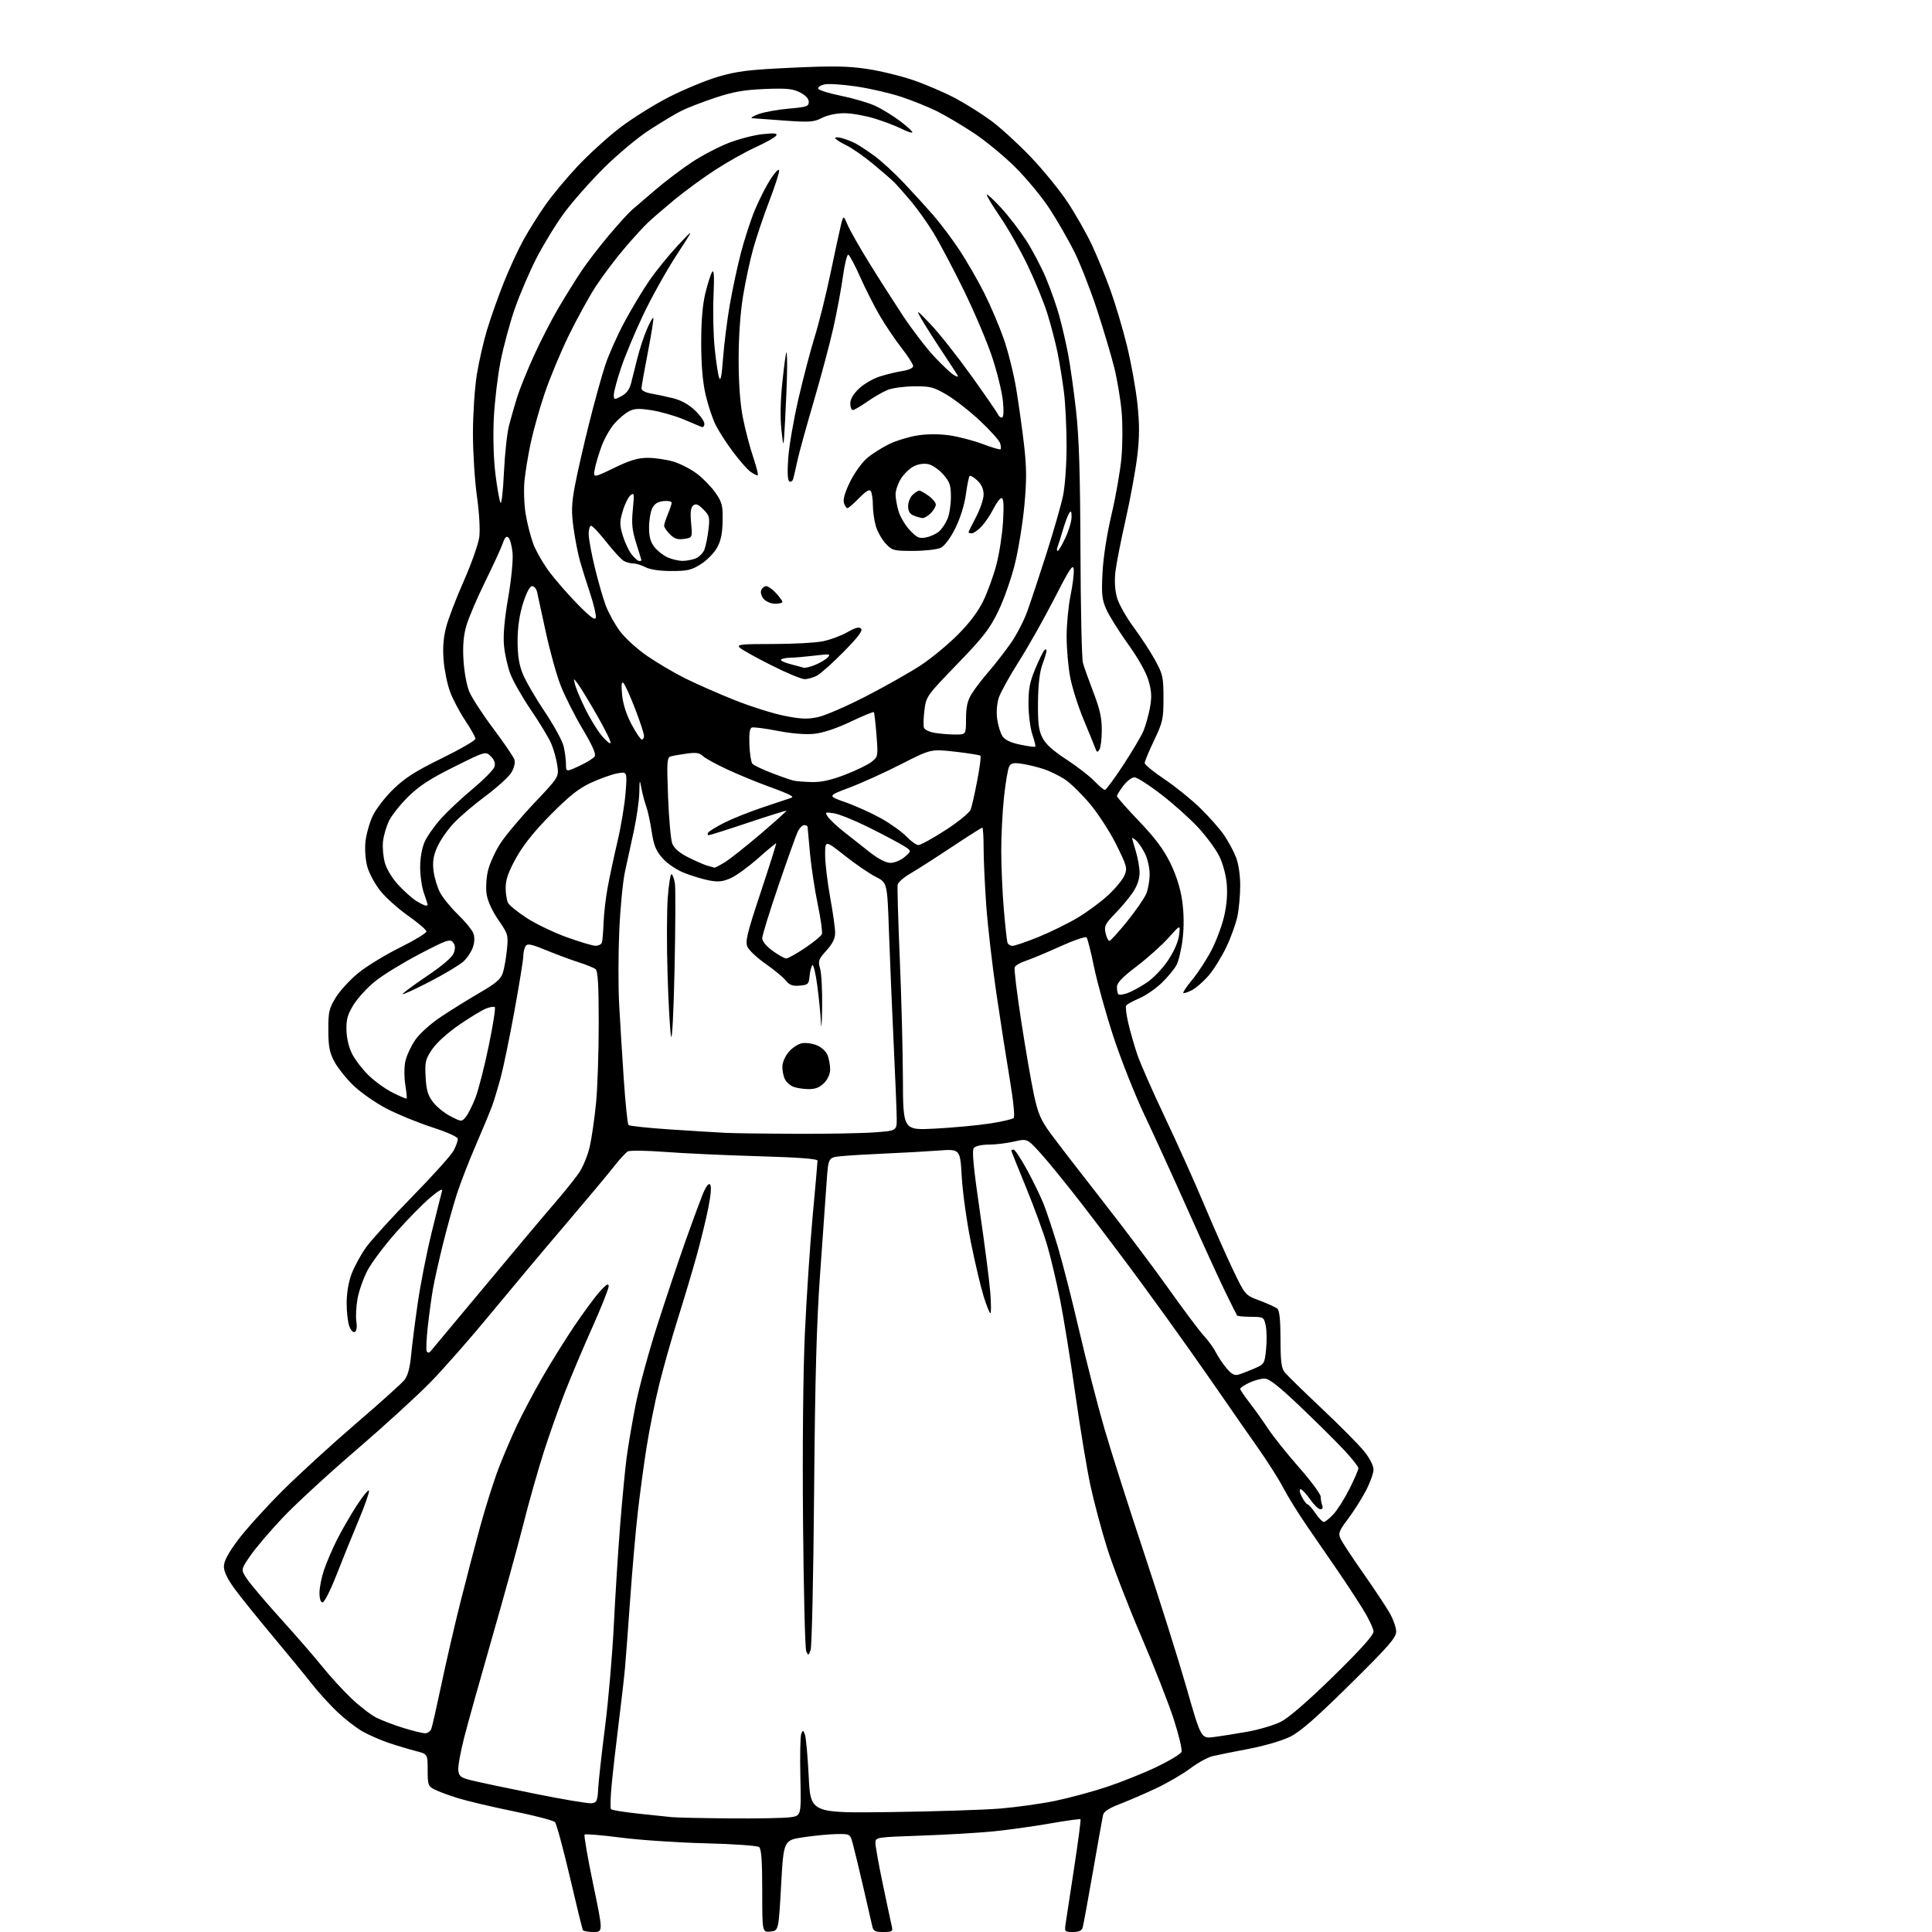 <?xml version="1.0" encoding="UTF-8" standalone="no"?>
<svg 
  version="1.1" 
  xmlns="http://www.w3.org/2000/svg" 
  xmlns:xlink="http://www.w3.org/1999/xlink" 
  xmlns:svg="http://www.w3.org/2000/svg"
  xmlns:rdf="http://www.w3.org/1999/02/22-rdf-syntax-ns#"
  xmlns:cc="http://creativecommons.org/ns#"
  xmlns:dc="http://purl.org/dc/elements/1.1/"
  viewBox="0 0 768 768"
  width="768"
  height="768"
>
<style>svg {background-color: white; }</style>"
<path stroke="none" fill="black" fill-rule="evenodd" d="M235.94,768.00C233.84,768.00 231.93,767.66 231.70,767.25C231.47,766.84 229.13,757.27 226.50,746.00C223.86,734.73 221.21,724.97 220.60,724.32C220.00,723.67 212.62,721.74 204.21,720.03C195.81,718.31 185.91,715.98 182.21,714.85C178.52,713.71 174.26,712.14 172.75,711.36C170.19,710.05 170.00,709.52 170.00,703.60C170.00,697.26 170.00,697.26 165.25,696.05C162.64,695.38 157.80,693.93 154.50,692.82C151.20,691.70 146.47,689.63 144.00,688.21C141.53,686.79 137.09,683.35 134.14,680.57C131.19,677.78 126.47,672.58 123.66,669.00C120.85,665.42 113.86,656.91 108.14,650.08C102.42,643.24 95.77,634.98 93.37,631.72C90.46,627.77 89.00,624.76 89.00,622.73C89.00,620.58 90.67,617.43 94.66,612.09C97.78,607.92 105.77,599.09 112.41,592.48C119.06,585.87 132.23,573.84 141.68,565.73C151.12,557.63 159.72,549.89 160.79,548.54C162.10,546.88 162.96,543.67 163.42,538.78C163.79,534.78 164.98,525.42 166.06,518.00C167.13,510.57 169.61,497.98 171.57,490.00C173.53,482.02 175.38,474.64 175.68,473.59C176.07,472.25 174.67,473.00 171.00,476.09C168.11,478.52 162.01,484.73 157.44,489.89C152.87,495.06 147.79,501.81 146.15,504.89C144.51,507.98 142.71,513.05 142.14,516.17C141.57,519.28 141.35,523.39 141.66,525.29C141.99,527.34 141.77,529.03 141.11,529.43C140.45,529.84 139.54,528.96 138.89,527.31C138.28,525.76 137.79,521.58 137.80,518.00C137.81,513.96 138.56,509.52 139.80,506.28C140.89,503.41 143.48,498.69 145.56,495.78C147.64,492.88 155.96,483.75 164.05,475.50C172.14,467.25 179.48,459.06 180.38,457.30C181.27,455.54 182.00,453.50 182.00,452.76C182.00,451.95 177.98,450.12 171.75,448.10C166.11,446.28 157.93,442.92 153.57,440.64C149.21,438.36 143.31,434.23 140.45,431.46C137.59,428.69 134.19,424.42 132.90,421.96C130.98,418.35 130.53,415.96 130.52,409.42C130.50,402.16 130.81,400.85 133.53,396.44C135.20,393.74 139.25,389.36 142.53,386.70C145.81,384.04 153.22,379.52 159.00,376.66C164.78,373.79 169.50,370.92 169.50,370.29C169.50,369.65 166.24,366.84 162.26,364.04C158.27,361.25 153.28,356.77 151.17,354.09C149.05,351.42 146.74,347.14 146.03,344.59C145.28,341.91 144.96,337.71 145.27,334.66C145.57,331.75 146.85,327.15 148.11,324.43C149.36,321.72 153.06,316.91 156.33,313.73C160.97,309.23 165.18,306.54 175.63,301.42C182.98,297.82 189.00,294.33 189.00,293.68C189.00,293.03 187.19,289.80 184.99,286.50C182.79,283.20 180.08,278.10 178.97,275.16C177.86,272.22 176.69,266.59 176.36,262.66C175.94,257.69 176.23,253.65 177.31,249.43C178.16,246.10 181.34,237.77 184.37,230.93C187.39,224.09 190.16,216.25 190.52,213.50C190.90,210.59 190.51,203.78 189.58,197.22C188.71,191.01 188.00,179.76 188.00,172.22C188.01,164.67 188.70,154.22 189.53,149.00C190.37,143.78 192.22,135.68 193.64,131.00C195.06,126.33 198.00,118.00 200.19,112.50C202.37,107.00 205.89,99.35 208.01,95.50C210.13,91.65 214.09,85.34 216.81,81.47C219.52,77.60 225.29,70.67 229.62,66.06C233.96,61.45 241.42,54.65 246.21,50.95C251.01,47.24 259.82,41.71 265.80,38.65C271.78,35.59 280.68,31.91 285.58,30.47C293.11,28.27 297.68,27.71 314.80,26.92C331.19,26.16 336.98,26.25 344.80,27.42C350.14,28.22 358.55,30.29 363.50,32.02C368.45,33.75 375.88,36.97 380.00,39.18C384.12,41.38 390.49,45.40 394.15,48.12C397.81,50.83 404.85,57.27 409.78,62.43C414.72,67.60 421.35,75.76 424.52,80.57C427.69,85.38 431.98,92.96 434.07,97.41C436.15,101.86 439.45,109.91 441.40,115.30C443.35,120.69 446.31,130.63 447.97,137.39C449.64,144.15 451.51,154.54 452.14,160.48C453.01,168.73 452.99,173.67 452.07,181.39C451.40,186.95 449.33,198.25 447.47,206.50C445.60,214.75 443.77,224.08 443.40,227.23C442.97,230.87 443.20,234.63 444.01,237.54C444.72,240.06 447.69,245.36 450.62,249.31C453.55,253.27 457.42,259.20 459.22,262.50C462.24,268.02 462.50,269.22 462.50,277.50C462.50,285.84 462.22,287.08 458.75,294.35C456.69,298.67 455.02,302.72 455.03,303.35C455.05,303.98 458.60,306.87 462.91,309.76C467.22,312.65 473.64,317.85 477.18,321.30C480.71,324.75 484.97,329.58 486.63,332.03C488.30,334.49 490.41,338.42 491.33,340.77C492.32,343.30 493.00,347.86 493.00,351.97C493.00,355.78 492.51,361.29 491.90,364.20C491.30,367.12 489.31,372.65 487.48,376.50C485.64,380.35 482.49,385.42 480.47,387.78C478.45,390.13 475.45,392.75 473.81,393.60C472.16,394.45 470.62,394.95 470.38,394.71C470.14,394.48 471.76,392.09 473.97,389.42C476.18,386.74 479.56,381.56 481.48,377.91C483.40,374.26 485.69,368.17 486.58,364.39C487.64,359.88 488.01,355.35 487.64,351.30C487.31,347.62 486.06,343.08 484.57,340.14C483.19,337.41 479.45,332.36 476.28,328.93C473.10,325.49 466.52,319.60 461.65,315.84C456.79,312.08 451.97,309.00 450.95,309.00C449.93,309.00 447.95,310.50 446.55,312.34C445.15,314.18 444.00,316.04 444.00,316.47C444.00,316.90 447.96,321.39 452.79,326.44C459.18,333.12 462.58,337.67 465.22,343.07C467.59,347.92 469.23,353.11 469.93,358.00C470.62,362.80 470.70,368.21 470.14,373.04C469.66,377.19 468.57,381.91 467.71,383.54C466.86,385.17 464.21,388.39 461.83,390.69C459.45,393.00 455.41,395.77 452.86,396.86C450.31,397.95 447.97,399.24 447.66,399.74C447.35,400.24 447.73,403.38 448.51,406.71C449.29,410.04 450.89,415.63 452.07,419.13C453.25,422.64 458.17,433.82 463.00,444.00C467.84,454.18 474.81,469.70 478.51,478.50C482.21,487.30 487.42,499.08 490.09,504.67C494.95,514.84 494.95,514.84 500.71,516.99C503.88,518.18 507.04,519.62 507.74,520.20C508.61,520.92 509.01,524.66 509.02,532.37C509.04,541.41 509.37,543.90 510.77,545.61C511.72,546.77 518.35,553.24 525.50,559.99C532.65,566.73 540.18,574.33 542.24,576.88C544.44,579.59 545.98,582.59 545.99,584.15C546.00,585.61 544.62,589.43 542.93,592.65C541.24,595.87 538.04,600.91 535.81,603.86C532.26,608.57 531.91,609.50 532.88,611.64C533.49,612.98 537.53,619.12 541.85,625.29C546.17,631.45 550.90,638.56 552.35,641.09C553.81,643.61 555.00,646.98 555.00,648.56C555.00,650.98 552.03,654.39 536.65,669.58C522.88,683.17 516.89,688.39 512.70,690.45C509.58,691.97 502.32,694.09 496.30,695.22C490.36,696.34 483.93,697.64 482.00,698.10C480.07,698.57 476.09,700.76 473.15,702.98C470.21,705.19 464.13,708.73 459.65,710.85C455.17,712.96 448.67,715.77 445.21,717.10C440.88,718.75 438.78,720.12 438.48,721.50C438.23,722.60 436.42,732.73 434.46,744.00C432.49,755.27 430.66,765.29 430.37,766.25C430.02,767.47 428.84,768.00 426.50,768.00C423.26,768.00 423.15,767.87 423.59,764.75C423.85,762.96 425.37,752.96 426.98,742.53C428.58,732.09 429.72,723.39 429.51,723.18C429.31,722.97 423.82,723.74 417.32,724.87C410.82,726.01 400.77,727.41 395.00,727.99C389.23,728.57 376.29,729.33 366.25,729.68C348.00,730.32 348.00,730.32 348.00,732.66C348.00,733.95 349.34,741.42 350.99,749.26C352.63,757.09 354.21,764.51 354.51,765.75C354.99,767.79 354.67,768.00 351.14,768.00C347.90,768.00 347.15,767.62 346.75,765.75C346.49,764.51 344.86,757.42 343.13,750.00C341.41,742.58 339.53,734.81 338.96,732.75C337.92,729.02 337.90,729.00 332.71,729.07C329.84,729.10 323.90,729.66 319.50,730.32C311.50,731.50 311.50,731.50 310.50,749.50C309.50,767.50 309.50,767.50 306.25,767.81C303.00,768.13 303.00,768.13 303.00,751.69C303.00,739.74 302.66,734.97 301.75,734.24C301.05,733.68 291.64,733.01 280.50,732.74C269.50,732.47 254.31,731.45 246.74,730.47C239.17,729.49 232.71,728.95 232.39,729.28C232.07,729.60 233.59,738.44 235.78,748.93C239.76,768.00 239.76,768.00 235.94,768.00zM290.11,722.84C300.90,722.93 311.70,722.73 314.11,722.40C318.50,721.80 318.50,721.80 318.16,706.36C317.97,697.86 318.13,690.15 318.51,689.21C319.13,687.67 319.28,687.70 319.97,689.50C320.39,690.60 321.07,698.08 321.47,706.12C322.19,720.74 322.19,720.74 353.85,720.33C371.26,720.10 390.86,719.47 397.41,718.94C403.97,718.40 413.87,717.02 419.41,715.88C424.96,714.73 434.23,712.23 440.00,710.31C445.77,708.39 454.68,704.82 459.80,702.37C464.91,699.92 469.35,697.24 469.67,696.40C470.00,695.57 468.63,689.81 466.64,683.60C464.65,677.39 458.78,662.41 453.59,650.32C448.41,638.22 442.34,622.51 440.11,615.41C437.87,608.31 434.89,597.10 433.46,590.50C432.04,583.90 429.33,567.48 427.43,554.00C425.53,540.52 422.82,523.76 421.42,516.74C420.02,509.73 417.74,500.05 416.34,495.24C414.95,490.43 411.15,480.03 407.91,472.11C404.66,464.20 402.00,457.56 402.00,457.36C402.00,457.16 402.43,457.00 402.95,457.00C403.47,457.00 405.91,460.71 408.38,465.25C410.84,469.79 413.81,475.92 414.96,478.87C416.12,481.83 418.58,489.25 420.42,495.37C422.27,501.49 426.14,516.62 429.01,529.00C431.89,541.38 436.41,558.92 439.05,568.00C441.69,577.08 448.79,599.35 454.83,617.50C460.87,635.65 468.43,659.64 471.63,670.81C477.44,691.13 477.44,691.13 482.47,690.51C485.24,690.16 491.28,689.21 495.90,688.38C500.53,687.55 506.52,685.76 509.23,684.39C512.33,682.81 520.02,676.15 530.07,666.31C540.80,655.80 546.00,650.02 546.00,648.58C546.00,647.41 544.05,643.31 541.66,639.47C539.27,635.64 534.85,628.90 531.83,624.50C528.81,620.10 523.40,612.23 519.80,607.00C516.20,601.77 511.86,594.80 510.16,591.50C508.46,588.20 503.89,581.00 500.02,575.50C496.14,570.00 490.65,562.12 487.83,558.00C485.00,553.88 478.40,544.42 473.17,537.00C467.94,529.58 458.69,516.75 452.61,508.50C446.53,500.25 436.51,486.96 430.33,478.97C424.15,470.97 416.67,461.76 413.71,458.51C408.33,452.58 408.33,452.58 403.09,453.79C400.21,454.46 395.69,455.00 393.05,455.00C390.25,455.00 387.78,455.56 387.13,456.34C386.31,457.34 386.92,463.80 389.51,481.59C391.43,494.74 393.30,509.21 393.65,513.75C394.00,518.29 394.02,522.00 393.69,522.00C393.35,522.00 392.14,518.96 390.99,515.25C389.84,511.54 387.56,501.88 385.93,493.79C384.30,485.70 382.67,474.05 382.32,467.90C381.68,456.73 381.68,456.73 373.09,457.36C368.37,457.72 358.88,458.25 352.00,458.54C345.12,458.84 337.20,459.32 334.38,459.60C329.27,460.11 329.27,460.11 328.60,469.81C328.23,475.14 327.08,491.43 326.03,506.00C324.60,525.85 324.00,547.69 323.62,593.00C323.35,626.27 322.72,654.58 322.23,655.91C321.40,658.16 321.28,658.20 320.49,656.41C320.03,655.36 319.45,632.23 319.22,605.00C318.96,575.39 319.25,545.25 319.95,530.00C320.59,515.98 321.98,495.05 323.04,483.50C324.10,471.95 324.98,462.00 324.98,461.40C324.99,460.64 317.51,460.08 301.25,459.61C288.19,459.23 271.54,458.46 264.26,457.90C256.98,457.35 250.36,457.26 249.56,457.71C248.76,458.16 246.16,461.00 243.80,464.02C241.43,467.05 232.75,477.43 224.50,487.10C216.25,496.76 203.05,512.51 195.16,522.08C187.28,531.66 176.48,543.96 171.16,549.41C165.85,554.86 152.50,567.04 141.50,576.49C130.50,585.93 117.41,597.99 112.41,603.27C107.41,608.56 101.61,615.38 99.51,618.42C95.70,623.95 95.70,623.95 98.24,627.73C99.63,629.80 105.72,636.97 111.77,643.67C117.83,650.36 125.24,658.91 128.26,662.67C131.27,666.42 136.40,672.03 139.66,675.12C142.92,678.22 147.37,681.66 149.54,682.76C151.72,683.87 156.58,685.73 160.36,686.89C164.13,688.05 168.02,689.00 169.00,689.00C169.98,689.00 171.08,688.23 171.44,687.29C171.80,686.36 173.62,678.34 175.49,669.48C177.35,660.63 180.74,645.98 183.01,636.94C185.28,627.90 188.88,614.12 191.02,606.32C193.16,598.52 196.46,588.17 198.34,583.32C200.22,578.47 203.46,570.90 205.54,566.50C207.62,562.10 212.02,553.77 215.32,548.00C218.62,542.23 224.35,533.00 228.05,527.50C231.75,522.00 236.38,515.70 238.35,513.50C240.95,510.58 241.93,509.98 241.96,511.26C241.98,512.23 239.13,519.43 235.63,527.26C232.12,535.09 227.22,546.67 224.73,553.00C222.24,559.33 218.34,570.35 216.06,577.50C213.78,584.65 210.15,597.48 208.01,606.00C205.86,614.52 200.28,634.77 195.62,651.00C190.95,667.23 185.95,685.11 184.50,690.75C183.05,696.39 182.01,702.24 182.18,703.75C182.46,706.14 183.16,706.66 187.50,707.74C190.25,708.42 201.60,710.82 212.72,713.06C223.83,715.31 233.96,717.00 235.22,716.82C237.24,716.54 237.53,715.86 237.79,711.00C237.95,707.98 239.18,696.91 240.52,686.41C241.86,675.91 243.43,657.68 244.01,645.91C244.59,634.13 245.73,616.17 246.54,606.00C247.36,595.83 248.50,583.90 249.08,579.50C249.66,575.10 251.23,565.82 252.58,558.88C253.92,551.94 257.90,537.32 261.42,526.38C264.94,515.45 269.89,500.65 272.43,493.50C274.97,486.35 278.00,478.11 279.16,475.19C280.53,471.77 281.62,470.22 282.25,470.85C282.87,471.47 282.63,474.78 281.56,480.16C280.65,484.75 278.52,493.45 276.84,499.50C275.15,505.55 271.79,516.80 269.36,524.50C266.94,532.20 263.63,543.90 262.01,550.50C260.39,557.10 258.16,568.12 257.07,575.00C255.97,581.88 254.39,593.58 253.55,601.00C252.70,608.42 251.34,623.95 250.52,635.50C249.70,647.05 248.77,659.42 248.45,663.00C248.13,666.58 247.00,676.48 245.93,685.00C244.87,693.52 243.61,704.55 243.14,709.50C242.66,714.45 242.55,718.80 242.88,719.18C243.22,719.55 248.00,720.33 253.50,720.92C259.00,721.51 265.07,722.15 267.00,722.34C268.93,722.53 279.32,722.75 290.11,722.84zM128.25,636.98C127.46,636.99 127.00,635.58 127.00,633.16C127.00,631.04 127.84,626.88 128.86,623.90C129.89,620.93 132.19,615.57 133.99,612.00C135.79,608.42 139.29,602.35 141.78,598.50C144.27,594.65 146.48,591.98 146.68,592.58C146.88,593.17 144.99,598.57 142.46,604.58C139.94,610.58 135.99,620.33 133.69,626.23C131.38,632.13 128.94,636.97 128.25,636.98zM526.23,605.00C526.76,605.00 528.49,603.62 530.06,601.93C531.64,600.24 534.52,595.68 536.46,591.80C538.41,587.91 540.00,584.23 539.99,583.62C539.98,583.00 537.40,579.74 534.24,576.36C531.08,572.98 523.25,565.22 516.83,559.11C508.23,550.92 504.50,548.00 502.62,548.00C501.22,548.00 498.48,548.76 496.53,549.69C494.59,550.61 493.00,551.70 493.00,552.10C493.00,552.49 494.69,555.00 496.76,557.66C498.82,560.32 502.14,564.98 504.13,568.00C506.12,571.02 511.63,577.91 516.37,583.31C521.12,588.70 525.00,593.95 525.00,594.98C525.00,596.00 525.27,597.55 525.61,598.42C525.98,599.39 525.69,599.99 524.86,599.96C524.11,599.94 522.27,598.14 520.76,595.96C519.25,593.78 517.55,592.00 516.98,592.00C516.38,592.00 516.60,593.26 517.50,595.00C518.35,596.65 519.38,598.00 519.78,598.01C520.17,598.01 521.57,599.59 522.88,601.51C524.19,603.43 525.69,605.00 526.23,605.00zM492.36,546.42C493.54,546.07 496.34,544.99 498.59,544.02C502.59,542.29 502.70,542.11 503.29,536.38C503.62,533.14 503.55,528.92 503.15,527.00C502.42,523.56 502.33,523.50 497.24,523.45C494.40,523.43 491.94,523.20 491.77,522.95C491.60,522.70 489.59,518.67 487.29,514.00C484.99,509.32 478.40,494.93 472.64,482.00C466.89,469.07 458.98,451.75 455.07,443.50C451.16,435.25 445.52,421.03 442.54,411.90C439.56,402.77 436.12,390.39 434.90,384.40C433.67,378.40 432.34,373.11 431.93,372.64C431.52,372.17 426.75,373.80 421.34,376.26C415.93,378.72 409.78,381.29 407.68,381.97C405.58,382.65 403.63,383.80 403.35,384.52C403.07,385.25 404.26,394.99 405.99,406.17C407.71,417.35 409.99,430.48 411.04,435.34C412.61,442.61 413.75,445.27 417.45,450.34C419.92,453.73 429.17,465.73 437.99,477.00C446.82,488.27 458.84,504.25 464.69,512.50C470.55,520.75 476.79,529.08 478.56,531.00C480.33,532.92 482.49,535.91 483.35,537.63C484.22,539.35 486.12,542.18 487.58,543.91C489.58,546.29 490.75,546.91 492.36,546.42zM171.00,537.34C171.42,536.88 181.13,525.25 192.57,511.50C204.01,497.75 216.48,482.90 220.29,478.50C224.10,474.10 228.52,468.62 230.10,466.32C231.69,464.03 233.64,459.30 234.43,455.82C235.22,452.35 236.34,444.58 236.93,438.58C237.52,432.57 238.00,418.34 238.00,406.95C238.00,391.58 237.68,385.99 236.75,385.25C236.06,384.71 233.03,383.48 230.00,382.51C226.97,381.55 221.19,379.40 217.14,377.74C211.10,375.26 209.63,374.97 208.91,376.11C208.43,376.88 208.02,378.66 208.02,380.07C208.01,381.49 206.43,391.27 204.51,401.81C202.59,412.34 200.14,424.24 199.06,428.23C197.99,432.23 196.46,437.30 195.67,439.50C194.87,441.70 191.98,448.68 189.24,455.00C186.50,461.32 183.09,470.10 181.66,474.50C180.23,478.90 177.73,487.90 176.09,494.50C174.45,501.10 172.65,509.20 172.08,512.50C171.51,515.80 170.59,522.50 170.05,527.39C169.50,532.28 169.32,536.71 169.64,537.23C169.96,537.75 170.57,537.80 171.00,537.34zM316.50,450.71C328.60,450.75 342.55,450.50 347.50,450.14C356.50,449.50 356.50,449.50 356.46,444.50C356.44,441.75 355.88,428.25 355.23,414.50C354.57,400.75 353.74,380.81 353.37,370.19C352.70,350.88 352.70,350.88 348.10,348.54C345.57,347.26 340.01,343.45 335.75,340.08C328.00,333.96 328.00,333.96 328.00,339.81C328.00,343.03 328.89,350.57 329.98,356.58C331.08,362.59 331.98,368.96 331.98,370.75C332.00,373.06 331.00,375.10 328.52,377.84C325.34,381.36 325.13,381.97 326.02,385.09C326.56,386.96 326.91,393.89 326.81,400.49C326.71,407.10 326.49,409.80 326.34,406.50C326.18,403.20 325.52,396.54 324.87,391.70C324.23,386.86 323.35,383.26 322.92,383.70C322.49,384.14 322.00,386.07 321.82,388.00C321.52,391.23 321.22,391.52 317.86,391.80C315.03,392.04 313.82,391.59 312.36,389.77C311.34,388.49 307.75,385.52 304.39,383.17C301.03,380.82 297.77,377.78 297.14,376.41C296.17,374.27 296.92,371.18 302.39,354.71C305.89,344.14 308.66,335.38 308.54,335.24C308.42,335.10 305.21,337.75 301.41,341.13C297.61,344.51 292.70,348.08 290.50,349.06C287.35,350.47 285.53,350.67 281.97,350.00C279.47,349.53 275.03,348.19 272.08,347.03C268.97,345.80 265.36,343.38 263.42,341.21C260.74,338.20 259.91,336.17 259.04,330.50C258.46,326.65 257.48,322.15 256.87,320.50C256.26,318.85 255.42,315.70 255.01,313.50C254.26,309.58 254.25,309.61 254.13,315.14C254.06,318.24 253.10,324.99 252.00,330.14C250.90,335.29 249.30,342.65 248.44,346.50C247.59,350.35 246.56,360.93 246.17,370.00C245.77,379.07 245.75,392.12 246.11,399.00C246.48,405.88 247.31,419.38 247.96,429.00C248.61,438.62 249.46,446.82 249.83,447.21C250.21,447.60 257.71,448.40 266.51,448.98C275.30,449.56 285.20,450.17 288.50,450.33C291.80,450.49 304.40,450.66 316.50,450.71zM371.75,448.64C378.76,448.27 388.46,447.37 393.29,446.64C398.13,445.91 402.48,444.90 402.96,444.41C403.46,443.89 402.80,437.32 401.39,429.00C400.05,421.02 397.63,405.50 396.02,394.50C394.41,383.50 392.62,367.89 392.04,359.81C391.47,351.73 391.00,341.50 391.00,337.06C391.00,332.63 390.77,329.00 390.48,329.00C390.19,329.00 384.68,332.50 378.23,336.78C371.78,341.06 364.40,345.79 361.82,347.28C359.25,348.78 357.00,350.75 356.82,351.66C356.65,352.57 357.03,365.74 357.67,380.91C358.32,396.08 358.88,417.68 358.92,428.90C359.00,449.31 359.00,449.31 371.75,448.64zM185.19,443.95C186.12,442.83 187.86,439.35 189.06,436.21C190.25,433.07 192.60,423.86 194.28,415.75C195.96,407.64 197.05,400.72 196.70,400.37C196.35,400.02 194.71,400.29 193.05,400.98C191.39,401.67 186.60,404.59 182.40,407.48C177.96,410.53 173.52,414.56 171.79,417.11C169.11,421.08 168.86,422.13 169.19,428.11C169.47,433.34 170.09,435.43 172.14,438.11C173.56,439.97 176.70,442.51 179.12,443.75C183.50,445.99 183.50,445.99 185.19,443.95zM161.65,436.69C161.81,436.52 161.56,434.00 161.10,431.08C160.63,428.08 160.65,424.03 161.16,421.77C161.66,419.57 163.42,415.80 165.08,413.38C166.82,410.85 171.15,406.96 175.30,404.19C179.26,401.55 186.19,397.24 190.69,394.63C197.22,390.84 199.09,389.23 199.90,386.69C200.46,384.93 201.18,380.80 201.51,377.50C202.09,371.71 201.97,371.30 198.11,365.69C195.65,362.12 193.85,358.19 193.44,355.48C193.07,352.99 193.31,348.87 193.99,346.04C194.66,343.27 196.87,338.41 198.92,335.25C200.97,332.09 207.05,324.85 212.42,319.18C222.20,308.85 222.20,308.85 221.52,304.18C221.14,301.60 220.04,297.68 219.07,295.46C218.09,293.23 214.50,287.30 211.08,282.27C207.66,277.24 203.97,270.78 202.88,267.92C201.79,265.05 200.65,259.96 200.34,256.60C199.97,252.52 200.52,246.22 202.01,237.61C203.26,230.30 204.02,222.58 203.75,219.80C203.49,217.09 202.77,214.37 202.15,213.75C201.32,212.92 200.72,213.50 199.84,216.03C199.19,217.90 196.05,224.73 192.86,231.21C189.67,237.69 186.32,245.54 185.41,248.65C184.24,252.68 183.90,256.66 184.24,262.41C184.50,266.87 185.52,272.47 186.52,274.89C187.51,277.30 191.82,283.93 196.09,289.62C200.36,295.31 204.14,300.87 204.49,301.97C204.86,303.15 204.38,305.25 203.31,307.05C202.32,308.75 197.66,312.98 192.98,316.46C188.29,319.94 182.51,324.89 180.14,327.47C177.76,330.04 174.91,334.21 173.79,336.74C172.28,340.16 171.90,342.54 172.33,346.10C172.64,348.72 173.78,352.58 174.86,354.68C175.95,356.78 179.17,360.75 182.01,363.50C184.85,366.25 187.60,369.58 188.12,370.89C188.73,372.44 188.69,374.42 188.01,376.48C187.43,378.23 185.73,380.81 184.23,382.19C182.73,383.58 176.66,387.21 170.75,390.27C164.84,393.32 160.02,395.52 160.04,395.16C160.07,394.80 164.45,391.55 169.79,387.95C176.16,383.65 179.80,380.50 180.41,378.76C181.07,376.89 180.97,375.66 180.04,374.55C178.89,373.16 177.41,373.69 166.79,379.24C160.22,382.68 152.31,387.53 149.20,390.02C146.10,392.50 142.22,396.71 140.58,399.36C138.17,403.25 137.62,405.22 137.72,409.48C137.79,412.71 138.68,416.41 140.00,419.00C141.19,421.32 144.15,425.16 146.58,427.52C149.01,429.89 153.33,432.98 156.18,434.40C159.02,435.82 161.49,436.85 161.65,436.69zM321.30,432.94C319.21,432.90 316.52,432.48 315.32,431.99C314.11,431.51 312.65,430.22 312.07,429.12C311.48,428.03 311.00,425.79 311.00,424.14C311.00,422.42 312.05,419.90 313.49,418.20C314.86,416.57 317.22,415.00 318.74,414.71C320.26,414.42 322.96,414.79 324.76,415.54C326.60,416.31 328.44,418.03 329.01,419.52C329.55,420.95 330.00,423.47 330.00,425.11C330.00,426.94 329.05,429.04 327.55,430.55C325.77,432.33 324.05,432.98 321.30,432.94zM268.15,385.00C267.78,402.54 267.18,414.01 266.76,412.00C266.35,410.07 265.72,399.05 265.37,387.50C265.01,375.95 265.05,362.11 265.45,356.75C265.86,351.39 266.54,347.22 266.98,347.49C267.42,347.76 268.01,349.45 268.29,351.24C268.57,353.03 268.51,368.23 268.15,385.00zM448.15,394.80C449.80,394.22 453.25,392.35 455.82,390.63C458.44,388.88 462.19,384.96 464.35,381.71C466.71,378.17 468.40,374.29 468.71,371.71C469.22,367.50 469.22,367.50 464.50,372.79C461.90,375.70 456.22,380.79 451.89,384.09C446.08,388.50 444.00,390.69 444.00,392.38C444.00,393.64 444.26,394.93 444.59,395.25C444.91,395.57 446.51,395.37 448.15,394.80zM312.54,381.00C313.22,381.00 316.56,379.14 319.97,376.86C323.38,374.58 326.41,372.09 326.71,371.32C327.00,370.55 326.28,365.33 325.11,359.71C323.93,354.09 322.54,345.00 322.01,339.50C321.48,334.00 321.04,329.16 321.03,328.75C321.01,328.34 320.40,328.00 319.66,328.00C318.92,328.00 317.75,329.24 317.05,330.75C316.35,332.26 312.91,341.92 309.39,352.21C305.88,362.50 303.00,371.83 303.00,372.95C303.00,374.19 304.63,376.17 307.15,377.99C309.43,379.65 311.86,381.00 312.54,381.00zM236.64,375.95C237.82,375.98 238.99,375.44 239.24,374.75C239.48,374.06 239.79,370.57 239.92,367.00C240.04,363.43 240.76,357.12 241.51,353.00C242.26,348.88 244.04,340.55 245.46,334.50C246.88,328.45 248.33,319.72 248.68,315.11C249.32,306.72 249.32,306.72 245.41,307.42C243.26,307.81 238.59,309.47 235.02,311.11C230.03,313.42 226.35,316.33 218.94,323.82C212.40,330.43 208.00,335.92 205.18,341.01C202.12,346.52 201.02,349.64 201.01,352.82C201.01,355.19 201.43,357.94 201.96,358.92C202.48,359.90 205.82,362.60 209.37,364.91C212.92,367.23 220.02,370.64 225.16,372.51C230.30,374.37 235.46,375.92 236.64,375.95zM402.48,376.00C403.33,376.00 407.93,374.43 412.70,372.51C417.46,370.58 424.54,367.10 428.43,364.78C432.32,362.45 437.82,358.37 440.65,355.72C443.48,353.07 446.36,349.55 447.04,347.89C448.19,345.12 447.93,344.18 443.71,335.69C441.20,330.64 436.47,323.34 433.21,319.48C429.95,315.62 425.50,311.27 423.31,309.82C421.12,308.38 417.35,306.53 414.92,305.73C412.49,304.93 408.60,303.98 406.29,303.63C402.87,303.11 401.90,303.32 401.15,304.74C400.64,305.71 399.72,311.13 399.11,316.79C398.50,322.45 398.00,332.12 398.01,338.29C398.02,344.46 398.48,354.90 399.04,361.50C399.60,368.10 400.25,374.06 400.50,374.75C400.74,375.44 401.63,376.00 402.48,376.00zM441.00,374.00C441.46,374.00 444.64,370.51 448.07,366.25C451.50,361.99 454.91,357.05 455.65,355.28C456.39,353.51 457.00,350.01 457.00,347.49C457.00,344.95 456.14,341.24 455.07,339.14C454.01,337.07 452.44,334.78 451.57,334.06C450.71,333.34 450.00,332.92 450.01,333.13C450.02,333.33 450.69,335.71 451.51,338.41C452.33,341.11 453.00,344.98 453.00,347.02C453.00,349.34 452.03,352.17 450.41,354.61C448.98,356.75 445.78,360.59 443.30,363.14C439.31,367.24 438.87,368.14 439.48,370.89C439.85,372.60 440.54,374.00 441.00,374.00zM169.25,360.00C169.66,360.00 170.00,359.83 170.00,359.63C170.00,359.42 169.32,357.34 168.50,355.00C167.68,352.66 167.01,347.99 167.02,344.62C167.04,340.85 167.75,336.96 168.87,334.50C169.88,332.30 172.82,328.15 175.41,325.29C178.00,322.42 183.67,317.11 188.01,313.50C192.34,309.88 196.19,305.98 196.55,304.84C197.00,303.43 196.54,302.10 195.13,300.68C193.04,298.60 193.04,298.60 180.50,304.84C170.92,309.61 166.60,312.43 162.18,316.79C159.00,319.93 155.57,324.28 154.55,326.46C153.54,328.64 152.50,332.24 152.25,334.47C152.00,336.70 152.32,340.47 152.96,342.85C153.65,345.41 155.83,349.04 158.31,351.74C160.62,354.25 163.85,357.14 165.50,358.15C167.15,359.16 168.84,359.99 169.25,360.00zM284.00,344.91C284.27,344.95 286.14,343.98 288.14,342.74C290.15,341.51 296.53,336.46 302.33,331.52C308.12,326.58 312.75,322.42 312.61,322.28C312.47,322.14 305.66,324.27 297.47,327.01C289.28,329.76 282.19,332.00 281.73,332.00C281.26,332.00 281.17,331.54 281.51,330.98C281.86,330.42 284.72,328.66 287.87,327.07C291.02,325.48 297.85,322.74 303.05,320.99C308.25,319.23 313.18,317.59 314.00,317.33C315.30,316.93 315.28,316.74 313.89,315.96C313.01,315.47 308.96,313.86 304.89,312.40C300.83,310.94 293.78,308.02 289.24,305.93C284.69,303.83 280.25,301.40 279.37,300.51C278.15,299.29 276.67,299.06 273.13,299.54C270.59,299.89 267.71,300.39 266.74,300.65C265.12,301.10 265.03,302.41 265.57,316.82C265.90,325.44 266.64,333.76 267.23,335.31C267.94,337.18 269.99,338.98 273.39,340.71C276.20,342.13 279.62,343.64 281.00,344.06C282.38,344.48 283.73,344.86 284.00,344.91zM354.03,343.00C355.60,343.00 358.14,341.93 359.66,340.62C362.43,338.23 362.43,338.23 358.97,336.10C357.06,334.93 350.98,331.71 345.46,328.95C339.93,326.20 333.70,323.66 331.61,323.32C328.05,322.75 327.88,322.83 329.03,324.60C329.70,325.65 332.51,328.30 335.26,330.50C338.02,332.70 342.73,336.41 345.72,338.75C349.23,341.49 352.19,343.00 354.03,343.00zM365.03,335.93C365.87,335.97 370.71,333.31 375.79,330.03C381.07,326.62 385.39,323.08 385.87,321.78C386.33,320.52 387.51,315.32 388.48,310.21C389.46,305.11 390.03,300.70 389.75,300.42C389.47,300.13 384.92,299.41 379.65,298.81C370.06,297.73 370.06,297.73 358.28,303.74C351.80,307.05 342.54,311.25 337.70,313.07C328.90,316.38 328.90,316.38 336.20,318.96C340.22,320.38 346.56,323.25 350.30,325.34C354.03,327.44 358.53,330.66 360.30,332.51C362.06,334.35 364.19,335.89 365.03,335.93zM439.22,314.00C439.67,314.00 442.96,309.54 446.53,304.10C450.10,298.65 453.71,292.54 454.56,290.51C455.41,288.48 456.55,284.37 457.11,281.37C457.90,277.07 457.79,274.78 456.56,270.56C455.61,267.28 452.46,261.66 448.41,256.03C444.79,250.98 440.90,244.78 439.79,242.25C438.04,238.29 437.82,236.25 438.27,227.58C438.58,221.51 440.01,212.32 441.86,204.48C443.55,197.32 445.32,187.19 445.79,181.98C446.27,176.77 446.30,168.51 445.86,163.63C445.43,158.76 444.11,150.88 442.93,146.13C441.76,141.39 438.65,130.97 436.04,123.00C433.42,115.03 429.36,104.67 427.02,100.00C424.68,95.33 420.31,87.72 417.31,83.11C414.31,78.49 408.18,71.05 403.68,66.57C399.18,62.08 391.68,55.90 387.00,52.82C382.32,49.74 375.80,45.88 372.50,44.24C369.20,42.60 362.90,40.05 358.50,38.57C354.10,37.10 346.04,35.22 340.59,34.40C335.14,33.58 329.38,33.20 327.79,33.55C326.20,33.90 325.05,34.66 325.25,35.25C325.44,35.83 329.45,37.09 334.14,38.04C338.84,38.99 344.87,40.73 347.55,41.92C350.22,43.10 354.83,45.89 357.78,48.12C360.74,50.36 362.94,52.40 362.67,52.66C362.41,52.92 360.46,52.26 358.35,51.18C356.23,50.11 351.42,48.27 347.64,47.11C343.87,45.95 338.46,45.00 335.61,45.00C332.52,45.00 328.94,45.76 326.75,46.87C323.49,48.54 321.85,48.65 311.79,47.93C305.58,47.48 299.82,47.06 299.00,46.99C298.18,46.92 299.30,46.19 301.50,45.37C303.70,44.55 309.10,43.57 313.50,43.19C320.59,42.58 321.50,42.27 321.50,40.51C321.50,39.24 320.23,37.87 318.00,36.74C315.11,35.26 312.68,35.03 304.00,35.38C295.78,35.72 291.50,36.47 284.30,38.86C279.24,40.54 273.16,42.89 270.80,44.08C268.43,45.27 262.73,48.70 258.11,51.69C253.50,54.69 245.35,61.49 240.00,66.82C234.65,72.14 227.58,80.16 224.29,84.62C221.00,89.09 216.04,97.19 213.25,102.62C210.47,108.06 206.59,117.11 204.63,122.73C202.68,128.36 200.13,137.81 198.96,143.73C197.80,149.66 196.59,159.95 196.28,166.62C195.95,173.86 196.22,182.71 196.96,188.62C197.64,194.05 198.54,199.11 198.95,199.86C199.37,200.61 199.98,195.21 200.32,187.86C200.66,180.51 201.58,172.03 202.38,169.00C203.18,165.97 204.59,161.03 205.53,158.00C206.46,154.97 209.40,147.67 212.07,141.76C214.73,135.86 219.23,127.10 222.06,122.30C224.90,117.50 229.04,110.85 231.27,107.53C233.50,104.22 238.36,97.90 242.07,93.50C245.78,89.10 249.87,84.60 251.16,83.49C252.45,82.39 256.65,78.78 260.50,75.48C264.35,72.18 270.81,67.28 274.86,64.59C278.91,61.90 285.54,58.41 289.60,56.84C293.65,55.26 299.75,53.68 303.14,53.33C307.90,52.83 309.14,52.96 308.55,53.91C308.13,54.59 304.45,56.67 300.36,58.53C296.28,60.39 289.01,64.47 284.22,67.60C279.42,70.72 272.17,76.03 268.11,79.39C264.04,82.75 259.28,86.85 257.54,88.50C255.79,90.15 251.51,94.85 248.03,98.95C244.54,103.05 239.51,109.76 236.83,113.85C234.16,117.95 229.32,126.75 226.07,133.40C222.83,140.06 218.53,150.38 216.52,156.35C214.51,162.31 212.03,171.09 211.01,175.85C209.99,180.61 208.86,187.43 208.50,191.00C208.14,194.57 208.34,200.55 208.95,204.27C209.55,208.00 210.94,213.40 212.02,216.27C213.11,219.15 216.03,224.20 218.51,227.50C220.99,230.80 226.06,236.58 229.76,240.34C234.81,245.46 236.59,246.75 236.85,245.46C237.04,244.52 236.05,240.32 234.66,236.13C233.26,231.93 231.44,226.12 230.60,223.21C229.77,220.30 228.59,214.32 227.99,209.92C227.09,203.34 227.18,200.37 228.51,193.21C229.40,188.42 231.93,177.30 234.13,168.50C236.33,159.70 239.26,149.12 240.64,145.00C242.02,140.88 245.43,133.22 248.23,128.00C251.03,122.78 255.49,115.35 258.15,111.50C260.80,107.65 265.91,101.35 269.51,97.50C276.05,90.50 276.05,90.50 268.88,101.50C264.94,107.55 259.03,118.12 255.76,125.00C252.48,131.88 248.50,141.39 246.90,146.15C245.31,150.90 244.00,155.75 244.00,156.92C244.00,158.96 244.13,158.99 246.96,157.52C249.02,156.45 250.22,154.85 250.89,152.24C251.42,150.18 252.55,145.67 253.41,142.21C254.28,138.75 255.95,133.67 257.13,130.93C258.31,128.18 259.46,126.13 259.69,126.36C259.93,126.59 258.96,132.68 257.56,139.90C256.15,147.11 255.00,153.64 255.00,154.40C255.00,155.21 256.54,156.04 258.75,156.42C260.81,156.78 264.73,157.61 267.46,158.28C270.71,159.07 273.74,160.74 276.21,163.09C278.30,165.07 280.00,167.48 280.00,168.45C280.00,169.49 279.49,169.99 278.75,169.66C278.06,169.36 274.80,167.99 271.50,166.62C268.20,165.25 262.63,163.66 259.13,163.10C254.05,162.28 252.21,162.36 250.03,163.49C248.53,164.26 245.93,166.46 244.25,168.37C242.58,170.27 240.29,174.27 239.18,177.25C238.07,180.23 236.84,184.32 236.46,186.35C235.77,190.04 235.77,190.04 244.08,186.02C250.47,182.93 253.58,182.00 257.52,182.00C260.33,182.00 264.90,182.67 267.67,183.49C270.43,184.31 274.69,186.51 277.13,188.37C279.56,190.23 282.87,193.64 284.46,195.95C287.03,199.65 287.36,200.95 287.25,207.06C287.17,212.11 286.56,215.01 285.01,217.78C283.83,219.86 280.94,222.79 278.58,224.28C274.91,226.61 273.23,227.00 266.90,226.99C262.29,226.99 258.42,226.42 256.64,225.49C255.06,224.67 252.89,224.00 251.82,224.00C250.75,224.00 249.05,223.56 248.04,223.02C247.04,222.49 243.91,219.11 241.09,215.52C238.27,211.94 235.52,209.00 234.98,209.00C234.44,209.00 234.00,210.46 234.00,212.25C234.00,214.04 235.10,220.05 236.45,225.61C237.80,231.17 239.77,238.02 240.84,240.83C241.91,243.64 244.40,248.14 246.38,250.84C248.36,253.53 253.24,257.99 257.24,260.74C261.23,263.49 268.10,267.54 272.50,269.72C276.90,271.91 285.68,275.76 292.00,278.29C298.32,280.81 307.20,283.62 311.73,284.53C318.40,285.86 320.95,285.96 325.19,285.05C328.07,284.44 336.81,280.63 344.62,276.59C352.43,272.55 362.12,267.05 366.16,264.37C370.20,261.69 376.69,256.34 380.58,252.47C385.26,247.82 388.73,243.24 390.82,238.97C392.56,235.41 394.93,228.90 396.08,224.50C397.24,220.10 398.43,212.34 398.73,207.25C399.11,200.78 398.94,198.00 398.16,198.00C397.54,198.00 396.08,199.91 394.91,202.25C393.74,204.59 391.62,207.74 390.20,209.25C388.79,210.76 387.04,212.00 386.31,212.00C385.59,212.00 385.00,211.82 385.00,211.60C385.00,211.38 386.35,208.64 388.00,205.50C389.65,202.36 391.00,198.35 391.00,196.57C391.00,194.43 390.16,192.56 388.50,191.00C387.13,189.71 385.75,188.91 385.44,189.22C385.13,189.53 384.45,192.87 383.93,196.64C383.36,200.79 381.70,206.07 379.74,210.00C377.80,213.90 375.50,216.99 374.00,217.74C372.62,218.41 367.74,218.98 363.15,218.99C355.22,219.00 354.67,218.86 352.09,216.09C350.59,214.50 348.84,211.41 348.19,209.23C347.53,207.05 346.99,203.30 346.98,200.88C346.98,198.47 346.61,195.94 346.18,195.26C345.62,194.37 344.27,195.16 341.49,198.01C339.35,200.20 337.27,202.00 336.86,202.00C336.46,202.00 335.84,201.06 335.47,199.91C335.04,198.54 335.89,195.64 337.95,191.45C339.70,187.90 342.73,183.71 344.80,182.00C346.83,180.31 350.75,177.84 353.50,176.50C356.25,175.17 361.28,173.64 364.68,173.10C368.56,172.49 373.30,172.48 377.38,173.05C380.96,173.56 386.91,175.11 390.60,176.50C394.29,177.89 397.50,178.83 397.74,178.59C397.99,178.35 397.90,177.26 397.55,176.17C397.21,175.07 393.65,171.10 389.65,167.34C385.65,163.58 379.72,158.93 376.47,157.00C371.16,153.86 369.84,153.51 363.45,153.56C359.54,153.59 354.80,154.23 352.92,154.97C351.04,155.72 347.36,157.83 344.75,159.66C342.13,161.50 339.55,163.00 339.00,163.00C338.45,163.00 338.00,161.82 338.00,160.37C338.00,158.66 339.22,156.59 341.48,154.46C343.39,152.65 347.10,150.49 349.73,149.66C352.35,148.82 356.41,147.84 358.75,147.48C361.22,147.10 363.00,146.28 363.00,145.53C363.00,144.82 360.94,141.60 358.42,138.37C355.90,135.14 352.04,129.44 349.84,125.69C347.64,121.95 344.11,114.98 341.98,110.21C339.86,105.44 337.71,101.40 337.22,101.24C336.72,101.07 335.77,104.89 335.11,109.72C334.44,114.55 332.75,123.67 331.35,129.98C329.94,136.29 326.41,149.57 323.50,159.48C320.59,169.39 317.67,179.97 317.01,183.00C316.36,186.03 315.61,189.29 315.34,190.26C315.07,191.24 314.38,191.73 313.79,191.37C313.09,190.94 312.93,187.75 313.33,182.11C313.66,177.37 315.49,166.75 317.40,158.50C319.30,150.25 322.24,139.09 323.91,133.69C325.59,128.30 328.38,117.05 330.12,108.69C331.86,100.34 333.73,91.70 334.27,89.50C335.26,85.50 335.26,85.50 336.99,89.50C337.94,91.70 341.74,98.39 345.44,104.37C349.13,110.35 355.16,119.78 358.82,125.34C362.49,130.90 368.15,138.29 371.41,141.78C374.66,145.26 378.21,148.58 379.28,149.15C380.84,149.98 381.08,149.92 380.44,148.85C380.00,148.11 377.11,143.68 374.01,139.00C370.91,134.32 367.36,128.70 366.11,126.50C364.06,122.88 364.44,123.13 370.01,129.00C373.41,132.57 380.69,141.80 386.21,149.50C391.72,157.20 396.45,164.06 396.72,164.75C396.99,165.44 397.68,166.00 398.25,166.00C398.92,166.00 399.08,163.72 398.68,159.52C398.35,155.96 396.41,148.03 394.38,141.91C392.35,135.79 387.22,123.74 383.00,115.14C378.77,106.54 373.39,96.35 371.03,92.50C368.68,88.65 364.68,83.03 362.13,80.00C359.58,76.97 356.60,73.60 355.50,72.50C354.40,71.40 350.58,68.08 347.00,65.12C343.43,62.16 338.59,58.80 336.25,57.67C333.91,56.53 332.00,55.27 332.00,54.87C332.00,54.47 333.29,54.51 334.86,54.96C336.43,55.41 338.80,56.34 340.11,57.03C341.42,57.71 344.74,59.90 347.48,61.89C350.23,63.87 355.45,68.65 359.09,72.50C362.74,76.35 368.07,82.20 370.95,85.50C373.83,88.80 378.56,95.10 381.46,99.50C384.36,103.90 388.77,111.55 391.25,116.50C393.74,121.45 397.20,129.55 398.94,134.50C400.69,139.45 402.94,148.45 403.95,154.50C404.95,160.55 406.36,170.62 407.08,176.87C408.11,185.88 408.14,190.87 407.21,200.87C406.57,207.82 404.89,218.22 403.48,224.00C402.07,229.78 399.10,238.27 396.87,242.87C393.44,249.98 390.96,253.18 380.50,264.00C368.35,276.57 368.16,276.84 367.47,282.36C367.09,285.45 367.01,288.58 367.30,289.34C367.59,290.09 369.55,291.00 371.66,291.34C373.77,291.69 377.41,291.98 379.75,291.99C384.00,292.00 384.00,292.00 384.00,285.75C384.01,281.15 384.57,278.58 386.13,276.00C387.30,274.07 390.39,270.02 393.00,267.00C395.60,263.98 399.57,258.87 401.82,255.66C404.06,252.45 406.98,246.82 408.31,243.16C409.64,239.50 413.07,229.17 415.93,220.22C418.78,211.27 421.76,200.92 422.54,197.22C423.35,193.41 423.97,184.86 423.98,177.47C423.99,170.31 423.53,160.63 422.95,155.97C422.37,151.31 421.20,144.14 420.36,140.03C419.52,135.92 417.69,128.95 416.30,124.53C414.92,120.11 411.39,111.52 408.47,105.43C405.56,99.34 400.62,90.64 397.50,86.09C394.39,81.55 392.04,77.62 392.29,77.38C392.53,77.13 395.12,79.53 398.04,82.72C400.95,85.90 405.37,91.63 407.85,95.45C410.32,99.27 413.88,106.02 415.75,110.44C417.61,114.87 420.02,121.69 421.09,125.60C422.16,129.50 423.72,136.25 424.56,140.60C425.40,144.94 426.82,155.03 427.72,163.00C428.94,173.82 429.39,188.02 429.50,219.00C429.58,241.82 430.02,261.85 430.48,263.50C430.93,265.15 432.81,270.42 434.65,275.21C437.18,281.80 438.00,285.46 437.98,290.21C437.98,293.67 437.55,297.16 437.04,297.97C436.26,299.20 435.99,299.12 435.41,297.47C435.02,296.39 432.94,291.29 430.79,286.14C428.63,280.99 426.22,273.41 425.43,269.30C424.64,265.19 424.00,257.86 424.00,253.02C424.00,248.18 424.71,240.80 425.57,236.63C426.43,232.46 426.99,227.80 426.82,226.27C426.56,224.00 425.17,226.11 419.15,237.88C415.11,245.79 408.76,257.04 405.05,262.88C401.33,268.72 397.73,275.24 397.03,277.37C396.28,279.68 396.02,283.10 396.39,285.81C396.73,288.32 397.67,291.38 398.48,292.61C399.49,294.15 401.69,295.21 405.55,296.01C408.64,296.65 411.33,297.01 411.54,296.80C411.74,296.59 411.23,294.45 410.40,292.04C409.57,289.63 408.87,284.23 408.84,280.05C408.80,273.96 409.34,271.13 411.49,265.97C412.97,262.41 414.59,259.07 415.09,258.55C415.66,257.95 416.00,258.00 416.00,258.67C416.00,259.27 415.27,261.72 414.37,264.12C413.29,267.03 412.70,272.03 412.62,279.00C412.53,287.33 412.88,290.26 414.33,293.17C415.60,295.73 418.48,298.36 423.83,301.84C428.05,304.59 433.05,308.45 434.95,310.42C436.84,312.39 438.76,314.00 439.22,314.00zM322.78,310.88C326.49,310.97 330.42,310.09 335.95,307.96C340.29,306.29 345.02,303.99 346.46,302.85C349.04,300.82 349.08,300.64 348.41,292.14C348.04,287.39 347.57,283.31 347.37,283.08C347.17,282.86 343.00,284.57 338.11,286.90C332.46,289.58 327.18,291.33 323.66,291.70C320.18,292.06 314.76,291.62 309.13,290.53C304.19,289.57 299.59,288.97 298.90,289.20C298.02,289.49 297.72,291.58 297.90,296.06C298.04,299.59 298.57,302.98 299.07,303.58C299.57,304.18 303.02,305.84 306.74,307.27C310.46,308.70 314.40,310.07 315.50,310.32C316.60,310.56 319.88,310.82 322.78,310.88zM230.25,304.49C233.14,303.16 235.90,301.45 236.39,300.70C237.01,299.75 235.52,296.37 231.57,289.74C228.42,284.47 224.50,276.68 222.85,272.44C221.20,268.20 218.54,258.60 216.93,251.11C215.32,243.63 213.76,236.49 213.48,235.25C213.19,234.01 212.31,233.00 211.52,233.00C210.62,233.00 209.28,235.53 207.94,239.75C206.53,244.21 205.78,249.22 205.75,254.50C205.72,260.24 206.27,263.95 207.71,267.63C208.81,270.45 212.74,277.26 216.44,282.76C220.13,288.26 223.56,294.50 224.05,296.63C224.55,298.76 224.96,301.94 224.98,303.70C225.00,306.91 225.00,306.91 230.25,304.49zM242.73,295.32C242.91,294.78 240.45,289.81 237.28,284.27C234.10,278.73 230.70,273.14 229.72,271.85C227.94,269.50 227.94,269.50 228.54,272.00C228.86,273.38 230.65,277.65 232.52,281.50C234.38,285.35 237.37,290.26 239.15,292.40C240.94,294.55 242.55,295.86 242.73,295.32zM255.14,294.00C255.61,294.00 256.00,293.31 256.00,292.46C256.00,291.62 254.40,286.78 252.45,281.71C250.49,276.65 248.41,272.05 247.82,271.50C247.06,270.79 246.91,272.17 247.30,276.22C247.65,279.91 248.99,284.07 251.06,287.97C252.83,291.29 254.67,294.00 255.14,294.00zM319.80,269.97C318.53,269.95 312.55,267.45 306.50,264.40C300.45,261.36 294.84,258.22 294.04,257.43C292.76,256.19 294.49,256.00 307.24,256.00C315.30,256.00 324.29,255.51 327.20,254.90C330.12,254.30 334.46,252.68 336.85,251.30C339.98,249.50 341.50,249.10 342.28,249.88C343.07,250.67 341.14,253.23 335.43,259.03C331.07,263.46 326.28,267.75 324.80,268.55C323.31,269.35 321.06,269.99 319.80,269.97zM324.00,264.32C325.93,263.54 328.18,262.21 329.00,261.36C330.35,259.96 329.86,259.89 324.00,260.60C320.43,261.03 316.08,261.41 314.34,261.44C312.60,261.47 310.86,261.81 310.48,262.18C310.11,262.56 311.76,263.37 314.15,263.99C316.54,264.60 318.95,265.25 319.50,265.42C320.05,265.60 322.07,265.10 324.00,264.32zM308.15,240.00C306.59,240.00 304.55,239.17 303.63,238.14C302.69,237.10 302.23,235.57 302.58,234.64C302.93,233.74 303.82,233.00 304.57,233.00C305.31,233.00 307.06,234.23 308.46,235.74C309.86,237.25 311.00,238.82 311.00,239.24C311.00,239.66 309.72,240.00 308.15,240.00zM254.07,223.00C254.58,223.00 254.99,222.89 254.99,222.75C254.98,222.61 254.05,219.57 252.92,216.00C251.27,210.76 251.01,208.15 251.56,202.52C252.19,196.16 252.11,195.67 250.63,196.89C249.74,197.63 248.35,200.44 247.56,203.12C246.29,207.38 246.29,208.62 247.55,212.86C248.35,215.54 249.93,218.91 251.07,220.36C252.21,221.81 253.56,223.00 254.07,223.00zM271.18,222.96C272.66,222.98 275.03,222.56 276.45,222.02C277.87,221.48 279.48,219.88 280.02,218.46C280.56,217.04 281.28,213.47 281.63,210.52C282.20,205.63 282.02,204.93 279.59,202.50C277.52,200.43 276.61,200.08 275.56,200.95C274.57,201.77 274.34,203.69 274.73,207.91C275.25,213.74 275.25,213.74 271.94,214.22C269.39,214.60 268.08,214.17 266.31,212.40C265.04,211.13 264.00,209.61 264.00,209.01C264.00,208.42 264.68,206.32 265.50,204.35C266.32,202.37 267.00,200.33 267.00,199.81C267.00,199.30 265.55,199.01 263.77,199.19C261.52,199.41 260.17,200.25 259.29,202.00C258.60,203.38 258.02,206.80 258.01,209.62C258.00,213.36 258.58,215.47 260.17,217.48C261.36,219.00 263.72,220.84 265.42,221.58C267.11,222.32 269.71,222.94 271.18,222.96zM420.44,219.00C420.80,219.00 422.19,216.64 423.54,213.75C424.88,210.86 425.98,207.15 425.97,205.50C425.97,203.20 425.74,202.85 425.00,204.00C424.47,204.82 423.34,207.85 422.50,210.71C421.66,213.58 420.70,216.62 420.38,217.46C420.05,218.31 420.08,219.00 420.44,219.00zM368.17,213.62C369.93,213.26 372.25,212.19 373.32,211.24C374.40,210.28 375.89,208.05 376.64,206.28C377.39,204.51 378.00,200.59 378.00,197.57C378.00,192.87 377.56,191.57 374.96,188.61C373.29,186.70 370.62,184.86 369.03,184.51C367.24,184.11 365.02,184.46 363.17,185.41C361.53,186.26 359.25,188.48 358.10,190.34C356.94,192.21 356.00,194.98 356.00,196.50C356.00,198.02 356.54,201.07 357.20,203.28C357.86,205.48 359.88,208.85 361.69,210.77C364.53,213.78 365.41,214.17 368.17,213.62zM366.75,205.94C366.06,205.90 364.49,205.47 363.25,204.97C361.65,204.32 361.00,203.24 361.00,201.19C361.00,199.60 361.82,197.57 362.83,196.65C363.83,195.74 365.00,195.00 365.42,195.00C365.85,195.00 367.50,195.93 369.10,197.07C370.69,198.21 372.00,199.78 372.00,200.57C372.00,201.36 371.10,202.90 370.00,204.00C368.90,205.10 367.44,205.97 366.75,205.94zM301.16,189.00C300.77,189.00 299.48,188.33 298.31,187.51C297.14,186.68 294.07,183.20 291.49,179.77C288.91,176.34 285.77,171.50 284.52,169.01C283.27,166.53 281.46,161.12 280.51,157.00C279.33,151.95 278.76,145.25 278.74,136.50C278.72,127.77 279.26,121.25 280.37,116.64C281.28,112.87 282.49,109.05 283.07,108.14C283.83,106.96 283.98,109.68 283.63,117.78C283.36,123.99 283.57,133.34 284.11,138.55C284.64,143.76 285.44,149.01 285.89,150.22C286.45,151.73 286.92,149.34 287.42,142.46C287.82,136.98 289.01,127.48 290.07,121.35C291.13,115.22 293.14,105.81 294.54,100.44C295.94,95.07 298.43,87.43 300.07,83.48C301.72,79.52 304.47,74.08 306.19,71.39C307.90,68.70 309.48,67.01 309.70,67.63C309.91,68.25 308.21,73.65 305.91,79.63C303.62,85.61 300.70,94.23 299.43,98.79C298.15,103.36 296.32,111.91 295.36,117.79C294.27,124.50 293.62,133.92 293.62,143.00C293.63,152.49 294.21,160.46 295.31,166.07C296.24,170.79 298.10,177.87 299.44,181.82C300.78,185.77 301.56,189.00 301.16,189.00zM312.10,167.00C311.46,178.50 311.46,178.50 310.63,170.93C310.10,166.11 310.23,159.22 311.00,151.93C311.66,145.64 312.38,140.31 312.60,140.08C312.82,139.85 312.94,143.23 312.87,147.58C312.80,151.94 312.45,160.68 312.10,167.00z" />

</svg>